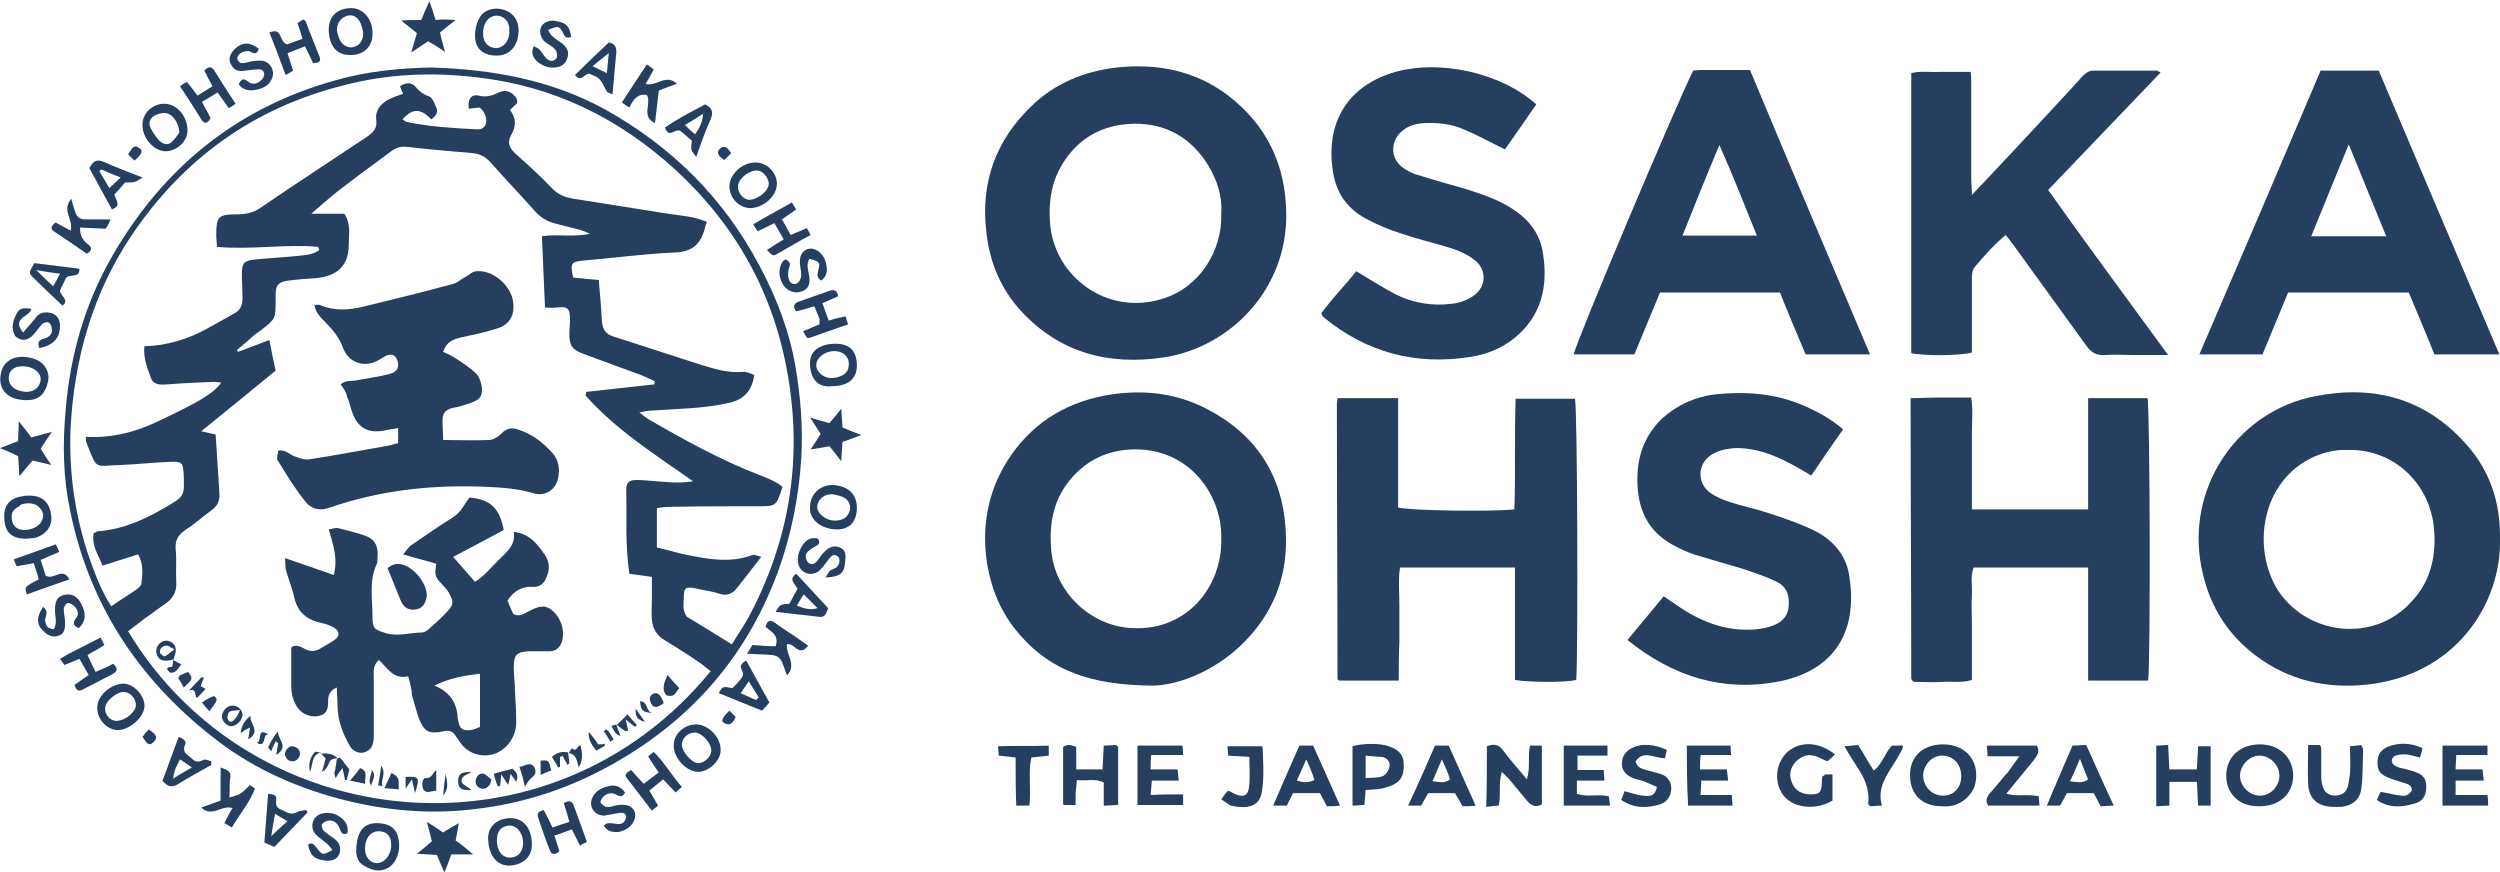 <?xml version="1.0" encoding="utf-8"?>
<!-- Generator: Adobe Illustrator 24.1.2, SVG Export Plug-In . SVG Version: 6.00 Build 0)  -->
<svg version="1.1" id="Layer_1" xmlns="http://www.w3.org/2000/svg" xmlns:xlink="http://www.w3.org/1999/xlink" x="0px" y="0px"
	 viewBox="0 0 400 139.6" style="enable-background:new 0 0 400 139.6;" xml:space="preserve">
<style type="text/css">
	.st0{fill:#263F61;}
</style>
<g>
	<g>
		<path class="st0" d="M69,10.8c9.9,0.3,19.2,2,27.8,6.7c10.6,5.9,18.9,14.1,24.6,24.8c2.8,5.2,4.9,10.6,5.9,16.5
			c0.8,4.8,1.2,9.6,0.9,14.6c-0.4,6.2-1.6,12.2-3.7,18c-5.4,14.7-15.3,25.3-29.2,32.3c-6,3-12.3,4.9-18.9,5.7
			c-7.6,1-15.1,0.3-22.5-1.7c-7.3-2-14-5.1-19.9-9.8C22,108.5,14.2,96.5,11.2,81.6c-1.1-5.2-1.2-10.6-0.7-15.9
			c0.7-8.8,3.1-17.2,7.5-24.8c8.1-14,19.8-23.6,35.5-28C58.6,11.4,63.9,10.9,69,10.8z M93.7,63.3c0-0.2,0.1-0.4,0.1-0.6
			c3.6-0.4,7.3-0.8,10.9-1.2c0-0.2,0-0.3,0.1-0.5c-0.9-0.4-1.9-0.9-2.8-1.2c-2.9-1.1-5.8-2.1-8.7-3.2c-1.8-0.7-2.2-1.3-2.2-3.2
			c0-0.8,0.1-1.5,0.1-2.3c0-1.8-0.4-2.1-2.1-1.9c-0.6,0.1-1.2,0-1.9,0c-0.2-3.9-0.3-7.6-0.5-11.4c2.6-0.4,5,0.2,7.7-0.4
			c-0.9-0.4-1.4-0.6-1.9-0.7c-1.2-0.3-2.3-0.6-3.5-0.9c-1.4-0.3-2.5-1-3.4-2c-2.3-2.6-4.8-5.2-7.1-7.8c-0.8-0.9-1.7-1.4-2.9-1.5
			c-3.5-0.3-7-0.6-10.5-1c-1-0.1-1.7,0.1-2.5,0.7c-2.8,2.1-5.6,4.1-8.3,6.2c-1.4,1.1-2.8,2.3-4.5,3.8c2.2,0,3.8,0,5.3,0
			c1.1,1.7,0.7,3.4,0.7,5c0,3.6-2.2,5-5.2,5.3c-1.5,0.1-3,0.2-4.5,0.4c-1.5,0.2-2,0.7-2,2.2c0,0.3,0,0.6,0,0.9c0,3,0,3-2.3,4.8
			c-0.4,0.3-0.7,0.5-1.1,0.8c-0.9,0.8-1.8,1.6-2.8,2.4c0.1,0.1,0.1,0.2,0.2,0.3c1.6-0.6,3.2-1.2,5-1.9c0.3,1.6,0.6,3.1,1,4.9
			c-3.9,3.2-7.7,6.3-11.9,9.7c1,0.2,1.6,0.4,2.3,0.5c0.2,3.2,0.4,6.2,0.6,9.3c0.1,1.1-0.2,2.1-1.2,2.8c-1.4,1-2.7,2.2-4.1,3.1
			c-1.2,0.8-1.8,1.6-1.7,3.1c0.2,1.8,0,3.6,0.1,5.4c0.1,1.4-0.5,2.5-1.6,3.3c-1.2,0.8-2.3,1.7-3.5,2.5c-0.9,0.7-1.8,1.4-2.6,2
			c19.8,32.9,67.5,37.8,93.2,6.4c-0.5-0.4-1-0.8-1.5-1.2c-1.9-1.3-3.9-2.6-5.9-3.8c-1.3-0.8-1.9-1.9-2-3.3c-0.1-1,0-2,0-2.9
			c0-1.3,0-2.5,0-3.9c-1.3-0.2-2.4-0.3-3.6-0.5c-0.7-4.6-0.4-9.1-0.5-13.5c0-1.1,0.5-1.5,1.6-1.5c1,0,2.1,0.1,3.1,0.2
			c1.8,0.1,3.7,0.4,6,0C104.6,72.6,98.5,68.7,93.7,63.3z M34.7,39.5c0-0.8-0.1-1.3-0.1-1.9c0-2.9,0.3-3.3,3.2-3.3
			c1.4,0,2.6-0.2,3.8-1c5.7-3.9,11.4-7.6,17.1-11.4c1-0.7,1.7-1.4,1.5-2.7C60,17.6,60.9,16.7,62,16c0.8-0.4,1.6-0.7,2.5-1
			c-0.2-0.4-0.3-0.7-0.5-1.2c1-0.7,1.9-0.6,2.5,0.1c0.6,0.7,1.2,1.2,2.1,1.5c0.6,0.2,0.9,1.1,1.2,1.8c0.4,0.8-0.1,1.4-0.8,1.9
			c-1.7-1.8-3-1.8-4.6,0c0.2,0.1,0.4,0.3,0.6,0.4c3.8,0.8,7.6,1,11.4,1.2c0.8,0,1.3-0.4,1.4-1.2c0.1-0.8-0.5-2-1.1-2.3
			c-0.6,0.1-1.1,0.1-1.7,0.2c-0.2-1.5,0.4-2.4,1.6-2.1c1.2,0.3,2.2,0,3.2-0.5c1-0.5,1.9-0.2,2.6,0.6c0.4,0.5,0.6,1.1-0.1,1.5
			c-0.2,0.2-0.4,0.4-0.7,0.7c1,1.3,1,2.6,0.2,4c-0.7,1.2-0.3,2.1,0.7,3c2,1.8,4,3.6,5.9,5.6c1,1,2.1,1.4,3.4,1.6
			c5,0.8,10.1,1.6,15.1,2.4c2,0.3,4.1,0.4,6.2,1.3c-0.2,0.5-0.3,0.9-0.4,1.3c-0.7,2.4-2.1,3.5-4.7,3.6c-4.9,0.2-9.9,0.9-14.8,1.3
			c-1.8,0.2-2,0.4-1.5,2.7c0.6,0.1,1.3,0.1,1.9,0.2c0.7,0.1,1.4,0.1,2.2,0.2c0.2,2.3,0.4,4.4,0.5,6.5c0.1,1.4,0.6,2.2,2,2.6
			c4.8,1.5,9.5,3.1,14.3,4.6c2,0.6,4,1.2,6.2,1c0.6-0.1,1.3,0.3,1.9,0.5c-0.4,2.4-1.5,3.8-3.8,4.4c-4.2,1-8.5,1-12.8,1.3
			c-0.5,0-0.9,0.1-1.8,0.3c0.7,0.5,1.1,0.9,1.5,1.1c5.7,3.3,11.5,6.5,17.7,8.9c1.3,0.5,2.6,1,3.7,1.9c-1,3.1-1,3.1-3.9,3.1
			c-4.7,0-9.5,0-14.2,0.1c-0.7,0-1.4,0.1-2,0.2c0,2.3,0,4.3,0,6.3c1.8,0.4,3.3,0.9,4.9,1.2c3.5,0.7,6.9,1.3,10.4,0
			c0.3-0.1,0.7,0.1,1.4,0.3c-1.4,1.8-2.6,3.4-3.9,5c-0.7,0.9-1.6,1.3-2.8,0.9c-1.1-0.4-2.3-0.5-3.5-0.8c-2-0.4-2.2-0.3-2.2,1.7
			c0,0.5-0.1,1.1,0,1.6c0.1,0.5,0.3,1.1,0.7,1.3c2.3,1.4,4.6,2.8,7,4.3c0.9-1.5,1.8-2.8,2.6-4.2c6.5-12.1,8.7-25,6.4-38.6
			c-2.2-13.2-8.3-24.2-18.1-33.2c-9-8.2-19.4-13.3-31.5-14.7c-7.3-0.9-14.6-0.6-21.7,1.3c-14.2,3.6-25.3,11.6-33.5,23.6
			c-6.4,9.4-9.4,19.9-10,31.1c-0.3,6.8,0.6,13.5,2.7,20c1,2.9,2,5.8,3.8,8.6c1.4-1,2.8-1.8,4.2-2.8c0.2-0.2,0.5-0.4,0.6-0.7
			c0.2-1.6,0.4-3.2-0.5-4.8c-1.9,0.6-3.8,1.2-5.7,1.8c-0.7-1.8-1.8-3.3-1.4-5.2c0.3-0.1,0.5-0.3,0.7-0.3c4-0.3,7.5-1.9,10.9-3.9
			c2.9-1.7,2.9-1.7,2.8-5.1c-0.1-2-0.3-2.2-2.3-2.1c-2.6,0.1-5.2,0.4-7.9,0.5c-4.1,0.1-3.6,1-5.4-3.7c-0.1-0.2,0-0.4-0.1-0.8
			c4.1,0.2,7.9-0.7,11.6-2.5c6.8-3.2,8.9-4.5,10.1-6.2c-0.4,0-0.8-0.1-1.2-0.1c-2.5,0.1-5,0.2-7.4,0.4c-1,0.1-2.2,0.1-2.6-0.9
			c-0.6-1.6-1.3-3.3-1.1-5.2c3.6-0.1,6.9-1.1,10-2.8c1.4-0.8,2.9-1.6,4.3-2.4c1-0.5,1.4-1.3,1.4-2.4c0-1.3-0.1-2.6-0.1-3.8
			c0-2,0.3-2.3,2.3-2.5c2-0.2,4-0.3,6.1-0.5c1.4-0.2,2.8-0.1,4-1c-0.1-0.2-0.2-0.5-0.2-0.5C45.8,39,40.4,40,34.7,39.5z"/>
		<g>
			<g>
				<path class="st0" d="M205.8,34.1c0.2,12.1-8.9,21.5-19.7,23.1c-8.8,1.3-16.6-0.8-22.7-7.4c-3.3-3.6-5.1-7.9-5.6-12.8
					c-0.9-7.8,1.5-14.5,7.2-20c3.8-3.7,8.5-5.6,13.7-6.2c6.4-0.7,12.5,0.5,17.7,4.4C202.7,20,205.7,26.4,205.8,34.1z M195.4,34.2
					c0.2-2.7-0.6-5.2-2-7.6c-2.7-4.5-6.8-6.9-12-6.8c-5.3,0.1-9.5,2.6-12,7.5c-1.3,2.6-1.6,5.4-1.4,8.3c0.6,8.7,9.2,15,18,12.2
					C192,46,195.6,40,195.4,34.2z"/>
			</g>
		</g>
		<g>
			<g>
				<path class="st0" d="M400,86.3c0.2,9.9-6.6,21.1-20.2,23.1c-6.3,0.9-12.5-0.1-17.9-3.8c-5.7-3.9-8.9-9.3-9.9-16.2
					c-1.7-12.3,6.5-23.7,18.4-26c9.5-1.9,17.8,0.4,24.3,7.8C398.5,75.5,400.1,80.6,400,86.3z M375.7,72c-1.8-0.1-3.7,0.3-5.5,1.1
					c-8.4,3.8-10,14.6-5.7,21.4c4.7,7.1,15.3,8.5,21.4,1.7c2.8-3,3.8-6.7,3.6-10.8C389.2,77.6,383.1,71.8,375.7,72z"/>
			</g>
		</g>
		<g>
			<g>
				<path class="st0" d="M184.3,109.7c-10-0.1-16.2-2.5-21.1-8.1c-3.1-3.5-4.8-7.7-5.4-12.4c-0.7-6,0.6-11.5,4-16.4
					c3.9-5.6,9.4-8.7,16.1-9.7c5.5-0.8,10.7-0.1,15.5,2.5c7.6,4,11.8,10.5,12.3,19.1c0.5,7.3-1.9,13.5-7.1,18.5
					C193.9,107.7,188.1,109.7,184.3,109.7z M195.4,86.4c0.3-7.3-5.5-15.5-15.5-14.4c-3.3,0.4-6,1.8-8.2,4.2
					c-3.1,3.4-3.9,7.4-3.5,11.9c0.6,6.7,6.4,12.2,13.1,12.4C190,100.9,195.5,93.8,195.4,86.4z"/>
			</g>
		</g>
		<g>
			<path class="st0" d="M223.8,108.9c-3.3,0-6.4,0-9.5,0c0,0-0.1-0.1-0.2-0.1c0-0.1-0.1-0.1-0.1-0.2c0-14.7-0.1-29.3-0.1-44
				c0-0.3,0.1-0.6,0.1-0.9c3.2,0,6.3,0,9.7,0c0,5.9,0,11.7,0,17.5c1.7,0.5,14.9,0.7,18.6,0.3c0.2-5.8,0-11.7,0.2-17.7
				c3.3,0,6.4,0,9.5,0c0.4,1.7,0.5,40.8,0.2,45c-1.7,0.4-7.3,0.4-9.8,0c0-5.9,0-11.9,0-18c-6.2,0-12.2,0-18.4,0c-0.3,2-0.1,4-0.1,6
				c0,2,0,3.9,0,5.9C223.8,104.7,223.8,106.7,223.8,108.9z"/>
		</g>
		<g>
			<path class="st0" d="M334.1,81.5c0-6,0-11.8,0-17.8c3.3,0,6.4,0,9.5,0c0.4,1.6,0.5,42.3,0.1,45.2c-3.1,0-6.2,0-9.6,0
				c0-3.1,0-6.1,0-9c0-3,0-6,0-9.1c-6.2,0-12.2,0-18.3,0c-0.6,1.4-0.2,2.9-0.3,4.4c-0.1,1.5,0,3,0,4.5c0,1.5,0,3,0,4.5
				c0,1.5,0,3,0,4.6c-1.6,0.5-3.2,0.2-4.7,0.3c-1.6,0.1-3.1,0-4.6,0c-0.2-0.2-0.3-0.3-0.3-0.3c0-0.1-0.1-0.1-0.1-0.2
				c0-14.3-0.1-28.6-0.1-42.9c0-0.6,0-1.2,0-2c1.7,0,3.2-0.1,4.8-0.1c1.6,0,3.1,0,4.9,0c0.3,2,0.1,4,0.1,5.9c0,2,0,4.1,0,6.1
				c0,1.9,0,3.9,0,5.9C321.8,81.5,327.8,81.5,334.1,81.5z"/>
		</g>
		<g>
			<path class="st0" d="M346.9,56.8c-2.2,0-3.9,0-5.6,0c-1.5,0-3-0.1-4.5,0c-1.4,0.1-2.2-0.4-3-1.5c-3.8-5.3-7.7-10.6-11.5-15.9
				c-0.4-0.5-0.8-1.1-1.4-1.8c-1.9,1.6-3.5,3.4-5,5.2c-0.4,0.5-0.4,1.4-0.4,2.1c0,3.1,0,6.2,0,9.3c0,0.7,0,1.5,0,2.2
				c-1.7,0.5-7.5,0.6-9.7,0.1c0-14.9,0-29.7,0-44.8c1.5-0.4,3.1-0.1,4.6-0.2c1.6,0,3.1,0,4.9,0c0.1,0.7,0.1,1.4,0.1,2
				c0,5,0,10.1,0,15.1c0,0.7,0.1,1.4,0.1,2.6c2.4-2.5,4.4-4.7,6.5-6.9c3.7-4,7.5-8,11.2-12.1c0.5-0.5,1-0.9,1.7-0.9
				c3.4,0,6.8,0,10.2,0c0.1,0,0.2,0.1,0.6,0.3c-6,6.3-12,12.5-18,18.8C334.1,39.4,340.4,47.9,346.9,56.8z"/>
		</g>
		<g>
			<g>
				<path class="st0" d="M371.3,11.3c3.1,0,6.1,0,9.3,0c6.4,15.1,12.8,30.2,19.3,45.4c-3.5,0-6.9,0-10.4,0c-1.3-3.3-2.7-6.5-4.1-9.9
					c-6.4,0-12.8,0-19.3,0c-1.4,3.3-2.7,6.6-4.1,9.9c-3.3,0-6.5,0-10.1,0C358.5,41.4,364.9,26.4,371.3,11.3z M369.8,37.8
					c4.1,0,7.9,0,12,0c-2-4.9-3.9-9.5-6-14.7C373.7,28.2,371.8,32.9,369.8,37.8z"/>
			</g>
		</g>
		<g>
			<g>
				<path class="st0" d="M299.2,56.7c-3.6,0-6.9,0-10.3,0c-1.4-3.3-2.8-6.6-4.1-9.9c-6.5,0-12.8,0-19.2,0c-1.4,3.3-2.7,6.6-4.1,9.9
					c-3.3,0-6.5,0-9.7,0c0.3-1.9,16.2-39.5,19.1-45.4c0.3,0,0.7-0.1,1-0.1c2.6,0,5.3,0,8.1,0C286.3,26.3,292.7,41.4,299.2,56.7z
					 M281.1,37.7c-2-4.9-3.8-9.6-6-14.5c-2.1,5-4,9.7-5.9,14.5C273.2,37.7,277,37.7,281.1,37.7z"/>
			</g>
		</g>
		<g>
			<path class="st0" d="M245.8,16.7c-1.7,2.5-3.4,4.9-5,7.2c-2.3-1.1-4.4-2.3-6.6-3.2c-2-0.9-4.2-1.1-6.4-1
				c-1.3,0.1-2.5,0.4-3.5,1.3c-1.8,1.5-1.9,4.2,0,5.7c0.8,0.6,1.7,1.1,2.6,1.3c2.5,0.8,5,1.5,7.5,2.2c2.8,0.9,5.6,1.8,8,3.5
				c2.5,1.7,4.1,4,4.5,7c0.8,5.2-0.3,9.9-4.6,13.4c-2,1.6-4.4,2.6-7,3c-8.8,1.4-16.7-0.7-23.6-6.4c-0.1-0.1-0.2-0.3-0.3-0.6
				c0.9-1.1,1.8-2.3,2.8-3.4c1-1.1,2-2.3,2.8-3.3c2.2,1.3,4.2,2.6,6.3,3.7c2.8,1.4,5.9,1.9,9,1.5c1.2-0.1,2.5-0.6,3.5-1.3
				c2.1-1.5,2.1-4.3,0-5.8c-1.2-0.9-2.6-1.5-4-1.9c-2.6-0.8-5.2-1.4-7.8-2.3c-1.9-0.6-3.8-1.4-5.6-2.4c-3.1-1.7-4.8-4.4-5.2-8
				c-0.3-2.1-0.2-4.2,0.3-6.2c1.3-4.7,4.6-7.5,9.1-9C230.2,9.3,240.3,11.7,245.8,16.7z"/>
		</g>
		<g>
			<path class="st0" d="M294.9,68.7c-1.8,2.5-3.4,4.9-5.1,7.4c-1.1-0.7-2.2-1.3-3.3-1.9c-2.8-1.5-5.8-2.6-9-2.5
				c-1.1,0.1-2.3,0.3-3.2,0.8c-2.7,1.3-3,4.7-0.6,6.4c0.9,0.6,2,1.1,3,1.4c2.1,0.7,4.2,1.1,6.3,1.8c2.4,0.8,4.8,1.6,7.1,2.7
				c2.9,1.4,5.1,3.7,5.7,6.9c1.5,8.3-1.4,15.3-11,17.3c-9,1.8-17.1-0.7-24.4-6.6c1.9-2.3,3.8-4.6,5.8-7c0.7,0.5,1.3,0.9,1.9,1.3
				c3.8,2.7,8,4.4,12.8,4c1-0.1,2.1-0.3,3-0.7c1.4-0.6,2.3-1.6,2.3-3.3c0.1-1.7-0.5-3-2.1-3.7c-1.7-0.8-3.5-1.4-5.3-2
				c-2.6-0.8-5.2-1.5-7.8-2.3c-1.2-0.4-2.4-1-3.5-1.6c-3.7-2.1-5.3-5.3-5.5-9.5c-0.2-4.1,0.9-7.7,3.9-10.6c2.4-2.2,5.3-3.5,8.5-3.9
				c4.8-0.5,9.6-0.2,14.2,1.8C290.9,65.9,292.9,67,294.9,68.7z"/>
		</g>
		<g>
			<path class="st0" d="M237.9,119.4c1.3-0.5,2-0.2,2.7,0.8c1.1,1.5,2.4,2.9,3.7,4.5c0.6-1.9,0.1-3.6,0.5-5.4c0.6,0,1.2,0,1.9,0
				c0,3.2,0,6.2,0,9.4c-0.9,0.5-1.6,0.3-2.3-0.5c-1-1.2-2-2.4-3-3.6c-0.3-0.3-0.6-0.6-1.1-1.1c-0.6,1.9-0.1,3.6-0.5,5.4
				c-0.6,0-1.1,0.1-2,0.2C237.9,125.8,237.9,122.7,237.9,119.4z"/>
		</g>
		<g>
			<path class="st0" d="M172.2,119.5c0,1.2,0,2.3,0,3.6c1.4,0,2.7,0,4.2,0c0.1-1.3,0.1-2.5,0.2-3.8c0.7,0,1.4-0.1,2-0.1
				c0.2,0.2,0.3,0.3,0.3,0.4c0,3,0,6,0,9.2c-0.7,0-1.4,0.1-2.3,0.1c0-1.3,0-2.5,0-3.7c-1.4-0.7-2.8-0.2-4.3-0.4
				c-0.1,0.8-0.1,1.4-0.2,2.1c0,0.6,0,1.2,0,1.9c-0.7,0-1.3,0-1.8,0c-0.1,0-0.2-0.1-0.2-0.1c0-3.1,0-6.1,0-9.2
				C170.8,119,171.4,119.2,172.2,119.5z"/>
		</g>
		<g>
			<g>
				<path class="st0" d="M361.3,129c-3.1,0-5.2-2.1-5.1-5.1c0.1-2.9,2.3-4.8,5.4-4.8c3.1,0,5.3,2.1,5.3,5
					C366.9,127.1,364.6,129.1,361.3,129z M361.6,127.3c1.7,0,3.1-1.5,3.1-3.2c0-1.7-1.5-3.2-3.2-3.2c-1.6,0-3.1,1.6-3.1,3.2
					C358.4,125.8,359.9,127.3,361.6,127.3z"/>
			</g>
		</g>
		<g>
			<g>
				<path class="st0" d="M310.7,129c-3.2,0-5.1-1.9-5.1-5c0-3,2.1-4.9,5.3-4.9c3.8,0,6,2.9,5.1,6.5
					C315.5,127.3,313.5,129.3,310.7,129z M310.7,127.3c1.8,0.1,3.1-1.2,3.1-3.1c0-1.9-1.2-3.2-2.9-3.3c-1.7-0.1-3.1,1.4-3.2,3.1
					C307.7,125.8,309,127.2,310.7,127.3z"/>
			</g>
		</g>
		<g>
			<path class="st0" d="M346.9,119.2c0.1,1.4,0.1,2.6,0.2,3.9c1.5,0,2.9,0,4.4,0c0.1-1.3,0.1-2.4,0.2-3.7c0.7,0,1.3,0,2,0
				c0,3.2,0,6.3,0,9.5c-0.7,0-1.2,0-2,0c-0.1-1.2-0.1-2.5-0.2-3.8c-1.5,0-2.9,0-4.4,0c0,1.2,0,2.4,0,3.8c-0.8,0-1.4,0.1-2.1,0.1
				c0-3.3,0-6.4,0-9.7C345.6,119.3,346.1,119.2,346.9,119.2z"/>
		</g>
		<g>
			<path class="st0" d="M189.3,127.1c0,0.8,0,1.2,0,1.7c-2.4,0-4.8,0-7.3,0c0-3.1,0-6.3,0-9.5c2.3,0,4.7,0,7.2,0
				c0,0.4,0.1,0.8,0.1,1.5c-1.7,0-3.3,0-5.1,0c-0.1,0.8-0.1,1.5-0.1,2.3c1.5,0,2.8,0,4.3,0c0.1,0.6,0.1,1.1,0.2,1.8
				c-1.5,0-2.8,0-4.3,0c-0.1,0.8-0.1,1.4-0.2,2.3C185.8,127.1,187.4,127.1,189.3,127.1z"/>
		</g>
		<g>
			<path class="st0" d="M392.9,124.9c0,0.9,0,1.5,0,2.3c1.7,0,3.3,0,5.1,0c0.1,0.7,0.1,1.1,0.1,1.7c-2.5,0-4.9,0-7.3,0
				c0-3.2,0-6.3,0-9.6c2.4,0,4.8,0,7.2,0c0,0.5,0,0.9,0,1.5c-1.6,0-3.2,0-5,0c0,0.8-0.1,1.4-0.1,2.3c1.5,0,2.8,0,4.3,0
				c0.1,0.7,0.1,1.1,0.2,1.8C395.8,124.9,394.4,124.9,392.9,124.9z"/>
		</g>
		<g>
			<g>
				<path class="st0" d="M218.5,126.4c-0.1,0.9-0.1,1.6-0.2,2.4c-0.6,0-1.2,0.1-1.9,0.1c0-3.2,0-6.3,0-9.5c1.6-0.5,4.5-0.5,5.8,0
					c1.8,0.6,2.5,1.6,2.4,3.3c0,1.7-0.8,2.7-2.6,3.2C221,126.3,219.9,126.3,218.5,126.4z M218.5,120.9c0,1.4,0,2.4,0,3.6
					c1-0.1,1.9,0,2.7-0.3c0.5-0.2,1-0.9,1.1-1.5c0.2-0.8-0.4-1.5-1.2-1.6C220.4,121.1,219.6,121,218.5,120.9z"/>
			</g>
		</g>
		<g>
			<path class="st0" d="M252.3,124.9c0,0.9,0,1.5,0,2.1c1.6,0.6,3.3,0,5.1,0.4c0.1,0.4,0.1,0.9,0.2,1.5c-2.5,0-4.9,0-7.4,0
				c0-3.2,0-6.3,0-9.6c2.3,0,4.6,0,7,0c0,0.5,0,0.9,0,1.6c-1.6,0-3.1,0-4.8,0c0,0.9,0,1.5,0,2.3c1.4,0,2.7,0,4.2,0
				c0,0.6,0.1,1.1,0.1,1.7C255.2,124.9,253.8,124.9,252.3,124.9z"/>
		</g>
		<g>
			<path class="st0" d="M269.9,119.3c2.4,0,4.6,0,7,0c0,0.4,0,0.9,0.1,1.5c-1.6,0-3.1,0-4.9,0c-0.1,0.9-0.1,1.5-0.1,2.3
				c1.5,0,2.8,0,4.3,0c0.1,0.7,0.1,1.1,0.2,1.8c-1.5,0-2.8,0-4.3,0c0,0.8-0.1,1.4-0.1,2.3c1.7,0,3.3,0,5,0c0,0.7,0.1,1.1,0.1,1.7
				c-2.5,0-4.7,0-7.1,0C269.9,125.7,269.9,122.6,269.9,119.3z"/>
		</g>
		<g>
			<path class="st0" d="M369.3,119.2c0.8,0,1.3,0,1.9,0c0.1,0.2,0.2,0.4,0.2,0.6c0,1.4,0,2.7,0,4.1c0,0.6,0,1.2,0.2,1.8
				c0.3,1.1,0.9,1.5,1.9,1.6c1,0,1.8-0.4,2.1-1.3c0.2-0.7,0.3-1.5,0.4-2.2c0.1-1.4,0-2.8,0-4.4c0.7-0.1,1.3-0.1,1.8-0.2
				c0.1,0.3,0.3,0.5,0.3,0.7c-0.1,2.1,0,4.2-0.3,6.3c-0.2,1.8-1.5,2.7-3.2,2.9c-0.4,0-0.9,0-1.4,0c-2.4-0.1-3.8-1.3-3.9-3.7
				C369.2,123.3,369.3,121.4,369.3,119.2z"/>
		</g>
		<g>
			<g>
				<path class="st0" d="M229.6,119.3c0.8,0,1.4,0,2.2,0c1.4,3.1,2.8,6.3,4.3,9.6c-0.8,0.1-1.4,0.1-2.1,0.1
					c-0.4-0.7-0.7-1.3-1.2-2.1c-1.3,0-2.7,0-4.3,0c-0.3,0.6-0.7,1.2-1.1,2c-0.6,0-1.3,0-2.1,0C226.8,125.7,228.2,122.5,229.6,119.3z
					 M230.7,121.5c-0.6,1.4-1,2.3-1.5,3.5c1.1,0.1,1.9,0.4,2.8-0.3C231.7,123.7,231.3,122.8,230.7,121.5z"/>
			</g>
		</g>
		<g>
			<g>
				<path class="st0" d="M207.9,119.3c0.8,0,1.4,0,2.2,0c1.4,3.1,2.8,6.2,4.3,9.6c-0.8,0.1-1.5,0.1-2.1,0.1
					c-0.4-0.7-0.7-1.4-1.1-2.1c-1.4,0-2.8,0-4.3,0c-0.3,0.6-0.7,1.3-1,2c-0.6,0-1.3,0-2.2,0C205.1,125.6,206.5,122.5,207.9,119.3z
					 M209,121.5c-0.6,1.3-1,2.3-1.5,3.4c1,0.3,1.8,0.4,2.8-0.1C210,123.8,209.6,122.8,209,121.5z"/>
			</g>
		</g>
		<g>
			<g>
				<path class="st0" d="M331.6,119.3c0.7,0,1.3-0.1,2.2-0.1c1.4,3.1,2.8,6.3,4.4,9.7c-0.8,0-1.5,0.1-2.1,0.1
					c-0.4-0.7-0.7-1.4-1.1-2.1c-1.4,0-2.8,0-4.3,0c-0.3,0.6-0.7,1.3-1.1,2c-0.6,0-1.3,0-2.1,0C328.8,125.7,330.2,122.6,331.6,119.3z
					 M331.2,125c1.1,0.1,2,0.4,2.9-0.3c-0.4-1-0.8-1.9-1.3-3.3C332.2,122.8,331.8,123.8,331.2,125z"/>
			</g>
		</g>
		<g>
			<path class="st0" d="M323.1,121c-2,0-3.5,0-5.1,0c0-0.7-0.1-1.1-0.1-1.7c2.8,0,5.4,0,8,0c0.5,0.9,0.1,1.5-0.4,2.2
				c-1.5,1.8-2.9,3.6-4.5,5.5c1.8,0.5,3.4,0,5.2,0.4c0,0.4,0.1,0.9,0.1,1.5c-2.8,0-5.5,0-8.2,0c-0.5-0.8-0.2-1.4,0.3-2
				c1-1.1,1.9-2.3,2.9-3.4C321.8,122.8,322.3,122.1,323.1,121z"/>
		</g>
		<g>
			<path class="st0" d="M293.2,128.1c-3.1,1.8-6.8,1-8.1-1.2c-1.3-2.1-0.9-4.9,0.9-6.6c2.1-1.8,5.1-1.6,7.6,0.4
				c-0.4,0.4-0.7,0.7-1.2,1.1c-0.6-0.2-1.1-0.5-1.6-0.7c-1.4-0.6-2.5-0.2-3.5,0.8c-0.9,1-1.1,2.1-0.6,3.3c0.5,1.3,1.6,1.9,3,1.9
				c1.4,0,1.7-0.3,1.8-1.7c0-0.4,0-0.9,0.1-1.2c0.3-0.1,0.4-0.3,0.5-0.3c0.3,0,0.6,0,1.1,0C293.2,125.5,293.2,126.8,293.2,128.1z"/>
		</g>
		<g>
			<path class="st0" d="M380.3,128c0.2-0.5,0.4-0.9,0.6-1.3c1.2,0.2,2.3,0.5,3.3,0.6c0.4,0.1,0.8,0,1.1-0.2c0.3-0.2,0.6-0.5,0.6-0.8
				c0-0.3-0.3-0.7-0.6-0.8c-1-0.4-2-0.6-3-1c-1.5-0.6-1.9-1.2-1.9-2.5c0-1.2,0.5-2,1.6-2.5c1.8-0.7,3.6-0.7,5.6,0.2
				c-0.1,0.5-0.2,0.9-0.4,1.5c-0.8-0.2-1.5-0.4-2.2-0.5c-0.6,0-1.2,0-1.7,0.2c-0.8,0.3-0.8,1.2-0.1,1.6c0.4,0.3,1,0.4,1.5,0.5
				c0.6,0.2,1.2,0.3,1.7,0.5c1.4,0.5,1.8,1.1,1.8,2.5c0,1.3-0.6,2.3-2,2.6C384.2,129.2,382.2,129.3,380.3,128z"/>
		</g>
		<g>
			<path class="st0" d="M259.4,128c0.2-0.5,0.4-1,0.5-1.4c1,0.2,1.9,0.6,2.9,0.7c0.9,0.1,2,0.3,2.3-1.4c-0.7-0.3-1.4-0.6-2.1-0.9
				c-0.6-0.2-1.2-0.3-1.7-0.5c-1-0.4-1.8-1.1-1.8-2.3c0-1.3,0.7-2.1,1.8-2.6c1.4-0.7,3.6-0.5,5.4,0.4c-0.1,0.4-0.2,0.8-0.3,1.3
				c-1.6,0.1-3.4-1.4-4.7,0.5c0.2,1,1,1.2,1.7,1.4c0.7,0.2,1.5,0.4,2.2,0.6c1.1,0.3,1.8,1.2,1.8,2.3c0,1.2-0.6,2.2-1.8,2.6
				C263.5,129.3,261.5,129.4,259.4,128z"/>
		</g>
		<g>
			<path class="st0" d="M302.7,119.3c0.6,0,1.2,0,1.8,0c-0.1,0.3-0.1,0.5-0.2,0.7c-0.4,0.7-0.7,1.3-1.1,1.9c-1.3,2.1-2.9,4.1-2.1,7
				c-0.8,0-1.4,0.1-1.9,0.1c-0.1-0.2-0.3-0.3-0.3-0.4c0.3-2.3-0.6-4.2-1.9-6.1c-0.6-0.9-1.2-1.9-1.9-3.1c0.9-0.1,1.5-0.1,2.2-0.2
				c0.9,1.4,1.6,2.7,2.5,4.1C301.2,122.2,301.5,120.6,302.7,119.3z"/>
		</g>
		<g>
			<path class="st0" d="M195.4,127.9c0.4-0.6,0.7-1,1.1-1.4c0.3,0.1,0.5,0.2,0.6,0.3c1.9,1,2.7,0.6,2.8-1.4c0.1-1.4,0-2.8,0-4.3
				c-1.3-0.1-2.3-0.1-3.4-0.2c0-0.5-0.1-0.9-0.1-1.5c1.8,0,3.6,0,5.6,0c0.1,2.4,0.3,4.9-0.1,7.3c-0.4,2.6-2.7,2.7-5,2.2
				C196.5,128.7,196.1,128.3,195.4,127.9z"/>
		</g>
		<g>
			<path class="st0" d="M162.5,121.2c-1-0.1-1.8-0.2-2.7-0.3c0-0.4-0.1-0.9-0.1-1.5c2.7-0.1,5.4,0,8.1-0.1c0,0.6,0,1.1,0,1.6
				c-0.9,0.1-1.8,0.2-2.8,0.3c-0.5,2.5,0,5.1-0.3,7.7c-0.6,0-1.2,0-2.1,0C162.5,126.3,162.5,123.7,162.5,121.2z"/>
		</g>
		<path class="st0" d="M75.7,136.7c-1.5,0-2.5,0-3.5,0c-0.3,0.9-0.6,1.7-1.1,2.9c-0.5-1.1-0.8-1.9-1.2-2.8c-1-0.1-2-0.1-3.2-0.2
			c0.9-0.7,1.6-1.3,2.4-2c-0.2-0.9-0.5-1.9-0.8-3.1c1,0.6,1.7,1.1,2.6,1.7c0.7-0.5,1.5-0.9,2.5-1.5c-0.2,1.1-0.3,1.9-0.5,2.8
			C73.7,135,74.5,135.7,75.7,136.7z"/>
		<path class="st0" d="M85.1,135.1c0,2.1-1.5,3.3-3.6,3.4c-2.3,0-3.3-2-3.4-4.2c-0.1-2.1,1.5-3.4,3.6-3.4
			C83.8,130.9,85.1,132.6,85.1,135.1z M79.5,134.4c0,1.8,0.9,2.9,2.2,2.8c1.2,0,2-1,2-2.3c0-1.6-1-2.9-2.3-2.8
			C80.2,132.2,79.5,133,79.5,134.4z"/>
		<path class="st0" d="M8.3,69.1c-0.7,1-1.2,1.8-1.8,2.7c0.5,0.8,1,1.6,1.7,2.6c-1.1-0.3-2-0.5-3-0.7c-0.6,0.7-1.3,1.5-2.1,2.5
			c-0.1-1.2-0.1-2.2-0.2-3.2C2,72.5,1.2,72.2,0,71.7c1.1-0.4,2-0.8,2.9-1.1c0-1,0.1-2,0.1-3.2c0.7,0.9,1.4,1.7,2,2.6
			C6.1,69.7,7.1,69.4,8.3,69.1z"/>
		<path class="st0" d="M52.6,4.7c0-2.1,1.4-3.4,3.6-3.4c2,0,3.5,1.9,3.4,4.2c0,2-1.5,3.4-3.7,3.3C53.8,8.8,52.6,7.2,52.6,4.7z
			 M53.9,4.9c0.2,0.8,0.4,2,1.5,2.5c0.7,0.4,1.7,0.1,2.2-0.5c0.8-1,0.5-2.1,0.1-3.2c-0.5-1-1.2-1.4-2.1-1.2
			C54.6,2.8,53.9,3.6,53.9,4.9z"/>
		<path class="st0" d="M72.9,3.2c-0.9,0.7-1.7,1.3-2.5,2c0.2,1,0.5,1.9,0.8,3.1c-1-0.7-1.8-1.2-2.7-1.7c-0.9,0.6-1.7,1.1-2.7,1.8
			c0.3-1.1,0.6-2,0.9-3.1c-0.7-0.6-1.5-1.2-2.5-2c1.2-0.1,2.1-0.1,3.2-0.1c0.4-1,0.8-1.9,1.3-3c0.4,1.1,0.7,2,1,3
			C70.6,3.1,71.6,3.1,72.9,3.2z"/>
		<path class="st0" d="M137.1,81.2c0,2.3-1.2,3.6-3.4,3.5c-2.3-0.1-4.1-1.5-4.1-3.3c-0.1-2.2,1.5-3.8,3.6-3.8
			C135.6,77.7,137.1,79,137.1,81.2z M133.4,79.1c-1.1-0.1-1.9,0.3-2.4,1.1c-0.4,0.8-0.3,1.5,0.3,2.1c0.8,0.8,1.9,1.2,3.1,0.9
			c0.9-0.2,1.4-0.8,1.6-1.7c0.1-0.9-0.3-1.6-1.2-2C134.3,79.3,133.8,79.2,133.4,79.1z"/>
		<path class="st0" d="M107.8,119.2c0-1.8,1.7-3.3,3.6-3.3c1.9,0,4,2.1,3.9,4.2c0,1.6-1.9,3.4-3.6,3.4
			C109.8,123.5,107.7,121.2,107.8,119.2z M111.2,117.2c-1.1,0-2.1,0.9-2.1,1.9c0,1.2,1.6,3,2.6,3c1,0,2.1-1,2.1-2
			C113.8,118.9,112.4,117.3,111.2,117.2z"/>
		<path class="st0" d="M18.6,116.8c-1.8-0.2-3.3-2.1-3-4c0.2-1.8,2.6-3.6,4.4-3.4c1.7,0.2,3.3,2.2,3.1,3.8
			C22.9,115,20.4,117,18.6,116.8z M19.8,110.7c-1,0-2.6,1.2-2.9,2.2c-0.4,1.3,0.8,2.7,2.1,2.4c1-0.2,1.9-0.8,2.5-1.7
			C22.2,112.6,21.3,110.8,19.8,110.7z"/>
		<path class="st0" d="M126.7,32.4c0.3,0.4,0.4,0.7,0.7,1.1c-0.7,0.5-1.4,1-2.3,1.6c0.5,0.8,0.9,1.6,1.4,2.5
			c0.9-0.4,1.7-0.7,2.6-1.1c0.2,0.4,0.4,0.7,0.6,1.1c-1.9,1-3.7,2.1-5.5,3.1c-0.5,0.3-0.6,0.2-1.5-0.7c0.9-0.6,1.7-1.1,2.7-1.7
			c-0.5-0.9-1-1.7-1.5-2.6c-1,0.5-1.8,0.9-2.7,1.3c-0.2-0.3-0.4-0.7-0.7-1.1C122.5,34.7,124.6,33.6,126.7,32.4z"/>
		<path class="st0" d="M120.9,26c1.8,0,3.4,1.6,3.4,3.4c0,1.9-2,3.8-4.2,3.9c-1.8,0-3.3-1.5-3.4-3.4C116.7,27.9,118.7,26,120.9,26z
			 M123,29.4c0-0.9-0.9-2-1.7-2.1c-1.2-0.2-3,1.1-3.2,2.3c-0.2,0.9,0.5,2,1.4,2.3C120.7,32.3,123,30.7,123,29.4z"/>
		<path class="st0" d="M4.2,86.2c-2.3,0-3.4-1-3.5-3.1c-0.2-2.2,0.8-3.4,2.9-3.7c0.4-0.1,0.7-0.1,1.1-0.1c2.1,0,3.3,1.1,3.5,3.3
			c0.2,1.7-1,3.1-2.8,3.5C4.9,86.1,4.4,86.2,4.2,86.2z M3.9,84.8c1.2,0,2.4-0.6,2.8-1.5c0.4-0.8,0.2-1.5-0.4-2.1
			c-0.6-0.7-1.9-0.9-3.1-0.4C3.2,81,3.1,81,3.1,81c-1,0.5-1.4,1.1-1.2,2.1C2,84.2,2.8,84.8,3.9,84.8z"/>
		<path class="st0" d="M129.6,66.8c1.2,0.4,2.1,0.6,3.1,0.9c0.6-0.7,1.2-1.4,1.9-2.3c0.1,1.1,0.1,2,0.2,3c1,0.4,1.9,0.8,3,1.2
			c-1.1,0.4-2,0.8-3,1.1c-0.1,1-0.1,2-0.2,3.1c-0.7-0.9-1.2-1.6-1.9-2.4c-0.9,0.2-1.8,0.3-3,0.5c0.6-0.9,1.1-1.6,1.6-2.5
			C130.8,68.7,130.3,67.8,129.6,66.8z"/>
		<path class="st0" d="M32.7,11.3c0.7-0.8,1.2-0.6,1.6,0c1.1,1.8,2.2,3.5,3.4,5.3c-0.4,0.3-0.7,0.5-1.1,0.7
			c-0.6-0.8-1.1-1.6-1.8-2.5c-0.8,0.5-1.6,1-2.5,1.5c0.5,0.9,1,1.8,1.4,2.6c-0.5,0.9-1,1-1.5,0.2c-1.1-1.8-2.2-3.5-3.4-5.3
			c0.4-0.3,0.7-0.5,1.1-0.7c0.6,0.7,1.1,1.4,1.7,2.2c0.8-0.5,1.6-1,2.4-1.5C33.5,12.9,33.1,12.1,32.7,11.3z"/>
		<path class="st0" d="M26.5,24.2c-1.9,0-3.8-2.2-3.7-4.3c0-1.8,1.6-3.3,3.5-3.3c2,0,3.7,2,3.7,4.3C30,22.6,28.3,24.2,26.5,24.2z
			 M28.7,21.2c-0.1-1.5-1-2.9-2.1-3.1c-0.6-0.1-1.3,0.1-1.9,0.4c-0.7,0.4-1,1.2-0.6,2c0.4,0.7,0.8,1.4,1.4,2c0.6,0.6,1.4,0.8,2,0.2
			C28.1,22.1,28.5,21.5,28.7,21.2z"/>
		<path class="st0" d="M3.7,64c-0.2,0-0.9-0.1-1.5-0.3c-1.8-0.7-2.5-2.2-2-4.2c0.4-1.6,1.8-2.5,3.6-2.4c0.4,0,0.9,0.1,1.3,0.2
			C7,57.8,8,59.3,7.7,61C7.2,63.2,6.1,64.2,3.7,64z M4.2,62.7c1.3,0,2.2-0.8,2.3-1.9c0.1-1.2-1.2-2.2-2.9-2.2
			c-1.4,0-2.2,0.7-2.2,1.9C1.4,61.8,2.5,62.6,4.2,62.7z"/>
		<path class="st0" d="M57,135.9c0.1-2.9,1.2-4.2,3.3-4.2c1.9,0,3.1,0.8,3.4,2.3c0.5,1.9-0.2,4-1.5,4.8c-1.3,0.8-2.6,0.5-3.8-0.2
			C57.3,138.1,56.9,136.9,57,135.9z M62.6,135.2c0-1.4-0.7-2.2-2-2.2c-1.3,0-2.2,1.1-2.2,2.8c0,1.3,0.8,2.3,1.9,2.3
			C61.5,138.1,62.6,136.8,62.6,135.2z"/>
		<path class="st0" d="M133,61.8c-1.8,0.2-3.3-0.8-3.4-3.5c-0.1-2.1,1.5-3.3,4.1-3.3c2.3,0,3.4,1.2,3.4,3.5
			C137.1,60.6,135.7,61.8,133,61.8z M132.9,60.5c1.3,0,2.6-0.6,2.8-1.5c0.2-0.8,0.2-1.6-0.6-2.3c-0.8-0.7-2.3-0.7-3.4,0
			c-0.9,0.6-1.3,1.4-1,2.3C131.1,59.9,131.9,60.4,132.9,60.5z"/>
		<path class="st0" d="M109.1,125.9c-0.3,0.3-0.6,0.5-1,0.9c-0.7-0.7-1.2-1.3-2-2.1c-0.7,0.6-1.4,1.1-2.2,1.8
			c0.5,0.8,0.9,1.6,1.4,2.4c-0.3,0.2-0.6,0.5-1,0.8c-1.4-1.8-2.7-3.5-4-5.2c-0.5-0.6,0-0.9,0.7-1.3c0.6,0.7,1.2,1.4,2,2.2
			c0.8-0.6,1.6-1.2,2.4-1.8c-0.6-0.9-1.2-1.7-1.7-2.6c0.3-0.2,0.5-0.4,0.9-0.7C106.3,122,107.5,124.1,109.1,125.9z"/>
		<path class="st0" d="M16.1,102c0.2,0.4,0.4,0.8,0.6,1.2c-0.5,0.3-0.9,0.6-1.3,0.8c-0.4,0.2-0.8,0.4-1.4,0.8
			c0.4,0.9,0.8,1.7,1.3,2.7c1-0.4,1.9-0.8,2.8-1.3c0.6,0.5,0.9,1.1,0,1.6c-1.7,0.9-3.3,1.7-5,2.6c-0.7,0.3-0.9-0.1-1.2-0.8
			c0.7-0.5,1.4-1,2.3-1.6c-0.5-0.9-1-1.7-1.5-2.6c-0.9,0.4-1.6,0.7-2.4,1c-0.3-0.4-0.5-0.7-0.7-1c0.6-0.3,1-0.6,1.4-0.8
			C12.7,103.7,14.4,102.9,16.1,102z"/>
		<path class="st0" d="M79.4,8.9c-1.6,0-2.8-0.7-3.2-1.9c-0.5-1.5,0-3.8,1-4.8c1-0.9,2.6-1.1,4-0.4c1.5,0.8,2.1,2.3,1.6,4.5
			C82.3,7.9,81.2,8.9,79.4,8.9z M81.5,4.7c0-1.3-0.9-2.2-2.1-2.2c-1.3,0.1-2.2,1.3-2.1,3c0,1.3,0.9,2.2,2.1,2.2
			C80.7,7.6,81.6,6.4,81.5,4.7z"/>
		<path class="st0" d="M108.3,13.4c-1.1,0.4-1.9,0.7-2.9,1.1c-0.2,1.7-0.4,3.4-0.6,5.2c-2.3-1.1-0.5-3.1-1.3-4.5
			c-1.5-0.3-2.2,0.8-2.8,2c-0.5-0.3-0.8-0.5-1.2-0.8c1.3-2,2.6-4,4-6.1c0.4,0.3,0.7,0.5,1.1,0.8c-0.4,0.8-0.8,1.5-1.3,2.3
			C104.9,14,106.5,11.7,108.3,13.4z"/>
		<path class="st0" d="M128.5,53c0.9-0.4,1.7-0.7,2.6-1.1c0-0.4,0.1-0.7,0-0.9c-0.2-0.6-0.5-1.2-0.8-2c-1,0.3-1.9,0.6-2.9,0.8
			c-0.5-0.6-0.5-1.2,0.3-1.5c1.7-0.6,3.4-1.2,5.1-1.8c0.7-0.2,1.2,0,1.3,0.9c-0.7,0.3-1.5,0.7-2.5,1.1c0.3,0.9,0.6,1.8,1,2.8
			c0.9-0.3,1.8-0.5,2.7-0.7c0.1,0.4,0.2,0.8,0.4,1.3c-2.1,0.7-4,1.4-6,2.1C129.1,54.2,129.1,54.1,128.5,53z"/>
		<path class="st0" d="M48.4,6.2c-0.3-1-0.5-1.7-0.8-2.5c0.3-0.2,0.6-0.4,0.9-0.6c0.2,0.2,0.4,0.2,0.4,0.3c0.7,1.9,1.5,3.8,2.2,5.6
			c0.3,0.8,0,1.1-1,1.1c-0.4-0.8-0.8-1.7-1.3-2.7c-0.9,0.4-1.8,0.7-2.8,1.1c0.3,1,0.6,1.8,0.9,2.8c-0.3,0.2-0.6,0.4-1.2,0.7
			c-0.9-2.4-1.7-4.6-2.6-6.8c2.1-0.9,1.5,1.4,2.8,1.9C46.6,6.9,47.5,6.5,48.4,6.2z"/>
		<path class="st0" d="M89.5,136.2c-0.7,0.6-1.2,0.6-1.5-0.1c-0.7-1.7-1.3-3.5-1.9-5.3c-0.2-0.6,0-1,0.9-1.2
			c0.4,0.8,0.9,1.7,1.4,2.8c0.9-0.3,1.7-0.6,2.7-0.9c-0.3-1.1-0.6-2.1-0.9-3c0.7-0.4,1.3-0.5,1.6,0.4c0.7,1.9,1.4,3.8,2.1,5.8
			c-0.3,0.2-0.7,0.3-1.1,0.6c-0.4-0.8-0.8-1.6-1.3-2.6c-0.9,0.3-1.8,0.7-2.8,1C89,134.5,89.2,135.3,89.5,136.2z"/>
		<path class="st0" d="M36.7,127.6c1.8-0.5,1.8-0.5,3.3-2c0.2,0.2,0.5,0.3,0.8,0.6c-0.9,2.3-2.5,4.1-3.7,6.2
			c-0.5-0.3-0.8-0.5-1.2-0.7c0.4-0.8,0.8-1.6,1.3-2.4c-1.7-0.6-3.3,1.6-5-0.1c1.1-0.4,2-0.7,3.1-1.1c0-1.7,0-3.4,0-5.3
			c1.2,0.4,1.8,0.7,1.5,1.9C36.7,125.6,36.8,126.6,36.7,127.6z"/>
		<path class="st0" d="M11.3,36.9c0.5-1.8-1.5-3.2,0.1-5.1c0.2,0.8,0.4,1.4,0.6,2c0.2,0.8,0.7,1.3,1.6,1.3c1.3,0,2.5,0,4.1,0
			c-0.3,0.7-0.5,1.1-0.8,1.5c-1.4-0.1-2.7-0.1-4.1-0.2c0,1.3,0.4,2,1.3,2.7c0.7,0.5,0.6,1-0.2,1.5c-1.7-1.2-3.5-2.4-5.3-3.6
			c-0.6-0.4-0.4-0.9,0.3-1.4C9.6,36,10.4,36.4,11.3,36.9z"/>
		<path class="st0" d="M129.3,103.3c-1.5,2-2.2-0.6-3.4-0.2c-0.2,1.6,1.6,3.2,0.1,4.9c-0.1-0.1-0.2-0.1-0.2-0.2c-1-3-1-3-4.1-3.1
			c-0.7,0-1.3-0.1-2.2-0.1c0.4-0.5,0.6-1,0.9-1.4c1.3,0.1,2.5,0.2,3.7,0.2c0.6-1.8-0.7-2.3-1.6-3.1c0.2-0.8,0.5-1.3,1.4-0.7
			c0.4,0.3,0.9,0.6,1.3,0.9C126.6,101.4,127.9,102.3,129.3,103.3z"/>
		<path class="st0" d="M11.1,92.7c-2.3,0.8-4.6,1.6-6.8,2.4c-0.4-1.2-0.4-1.2,1.9-2.4c-0.2-0.8-0.5-1.6-0.8-2.6
			c-0.9,0.2-1.8,0.3-2.7,0.5c-0.2-0.3-0.3-0.6-0.5-1.1c2.3-0.8,4.4-1.6,6.7-2.4c0.2,0.4,0.4,0.7,0.6,1.2c-1,0.4-1.9,0.8-3,1.3
			c0.3,0.9,0.6,1.8,0.8,2.5C8.6,92.9,10,90.6,11.1,92.7z"/>
		<path class="st0" d="M5,49.4c-0.1,1.3-3.3,1.4-1.3,3.8C4.4,52.4,5,51.7,5.6,51c0.5-0.8,1.2-1.1,2.1-1c1.2,0.1,1.9,0.9,1.9,2.1
			c0,2-1,3.1-3.3,3.6C6,54.9,6.1,54.4,7,54.2c0.8-0.2,1.4-0.7,1.3-1.5c0-0.4-0.2-0.9-0.5-1.1c-0.3-0.1-0.9,0-1.1,0.3
			c-0.5,0.5-0.9,1.2-1.4,1.7c-0.8,0.8-1.6,1-2.4,0.5c-0.2-0.1-0.4-0.2-0.5-0.4c-0.6-1.1-0.4-2.2,0.1-3.2C3.1,49.3,3.4,49.2,5,49.4z"
			/>
		<path class="st0" d="M96.6,132.1c1-1.2,3.1,0.9,3.6-1.4c-0.1-0.7-0.7-0.7-1.3-0.6c-0.7,0.1-1.5,0.3-2.2,0.4c-1.5,0-2.5-1.3-2-2.7
			c0.4-1.1,1.4-1.7,2.6-2c1.1-0.3,2,0,2.7,1c-0.3,0.7-0.8,0.7-1.3,0.4c-0.8-0.5-1.6-0.3-2.2,0.3c-0.2,0.2-0.5,0.7-0.4,0.9
			c0.2,0.3,0.6,0.7,1,0.7c0.4,0.1,0.9-0.1,1.3-0.2c0.5-0.1,1-0.2,1.6-0.1c1.4,0.1,2,1.4,1.4,2.6c-0.5,1-1.3,1.4-2.3,1.7
			C98.1,133.2,97.2,133.1,96.6,132.1z"/>
		<path class="st0" d="M91.4,5.9c-0.8,0.3-1,0-1.3-0.6c-0.6-1.2-0.8-1.2-2.4-0.5c0.2,0.4,0.4,0.8,0.7,1c0.5,0.5,1.1,0.8,1.6,1.2
			c0.7,0.6,1.1,1.3,0.8,2.2c-0.3,1-0.9,1.5-2,1.6c-1.1,0.1-2.1-0.3-2.9-1c-0.6-0.6-1-1.3-0.5-2.4c0.4,0.2,0.7,0.3,1,0.6
			c0.4,0.5,0.7,1.1,1.2,1.5c0.5,0.4,1.2,0.3,1.5-0.3c0.1-0.4,0-1-0.3-1.3c-0.4-0.5-1.1-0.8-1.6-1.2c-0.8-0.7-1-1.9-0.5-2.6
			c0.4-0.6,1.5-1,2.4-0.7C90.7,3.7,91.1,4.2,91.4,5.9z"/>
		<path class="st0" d="M131.4,44.9c-0.8-0.5-0.6-1-0.5-1.6c0.4-1.3,0.2-1.5-1.4-1.9c-0.6,1-0.1,2,0,3c0.1,0.9-0.1,1.7-0.9,2.1
			c-0.9,0.4-1.7,0.4-2.6-0.2c-1.3-1-1.7-3-0.8-4.4c0.1-0.2,0.3-0.3,0.5-0.4c0.6,0.3,0.8,0.6,0.6,1.2c-0.2,0.6-0.3,1.3-0.1,1.9
			c0.1,0.6,0.7,1.1,1.4,0.7c0.3-0.2,0.6-0.8,0.6-1.3c0-0.8-0.3-1.6-0.2-2.5c0.1-1.4,1.4-2.1,2.6-1.5c0.9,0.5,1.4,1.3,1.6,2.3
			C132.5,43.6,132.1,44.3,131.4,44.9z"/>
		<path class="st0" d="M22.8,28.4c-1.2,0.8-1.2,0.8-2.8,0.8c-0.5,0.6-1,1.2-1.7,1.9c0.1,0.8,1.3,1.8-0.4,2.4
			c-1.2-2.2-2.4-4.4-3.6-6.6c0.6-1.1,1.1-1.5,2.3-1C18.6,26.8,20.5,27.5,22.8,28.4z M19.3,28.4c-1.3-0.5-2.2-0.9-3.1-1.3
			c-0.1,0.1-0.2,0.2-0.3,0.3c0.5,0.8,1,1.7,1.6,2.7C18.1,29.5,18.6,29.1,19.3,28.4z"/>
		<path class="st0" d="M6.9,97.1c0.7,0.6,0.6,1,0.4,1.7c-0.2,0.4,0,1,0.2,1.4c0.2,0.3,0.7,0.4,1.1,0.5c0.6-1.1,0.2-2,0.2-3
			c0-1.5,0.3-2.2,1.4-2.5c1.2-0.3,2.1,0.1,2.8,1.4c0.7,1.3,0.9,2.7-0.4,3.9c-0.7-0.3-1.1-0.7-0.5-1.5c0.6-0.7,0.4-1.4-0.2-2
			c-0.3-0.3-0.8-0.6-1.1-0.5c-0.3,0.1-0.6,0.6-0.6,1c0,0.7,0.2,1.3,0.2,2c0.1,1.1-0.2,2-1,2.2c-0.8,0.3-1.7,0.1-2.4-0.7
			C5.8,100,5.8,98.7,6.9,97.1z"/>
		<path class="st0" d="M49.3,135.1c0.7-0.4,1,0.1,1.4,0.6c0.9,1.2,1,1.1,2.5,0.3c-0.3-0.4-0.6-0.8-1-1.1c-0.6-0.5-1.2-0.9-1.7-1.4
			c-1-1.1-0.5-2.9,0.9-3.3c1.1-0.3,2.1-0.1,3,0.5c0.9,0.6,1.4,1.5,1.2,2.6c-0.8,0.4-1-0.1-1.2-0.6c-0.3-0.8-0.8-1.5-1.8-1.4
			c-0.4,0-0.9,0.3-1.1,0.6c-0.1,0.3,0.1,0.9,0.4,1.1c0.5,0.5,1.1,0.8,1.6,1.2c0.9,0.7,1.1,1.5,0.8,2.4c-0.3,0.8-1,1.2-2.2,1.1
			C50.3,137.5,49.6,136.9,49.3,135.1z"/>
		<path class="st0" d="M42.9,127c0.7,0.1,1.4,0.1,1.3,1c-0.1,0.7,0,1.2,0.7,1.5c0.8,0.3,1.5,1,2.5,0.5c0.5-0.3,1.1-0.3,1.6-0.4
			c0.1,0.1,0.1,0.3,0.2,0.4c-1.7,1.8-3.5,3.6-5.3,5.5c-0.5-0.2-1-0.4-1.6-0.7C42.5,132.1,42.7,129.6,42.9,127z M46,131.4
			c-0.7-0.4-1.2-0.7-2-1.2c-0.2,1.2-0.4,2.2-0.6,3.6C44.4,132.8,45.1,132.2,46,131.4z"/>
		<path class="st0" d="M33.8,122.4c-1.8,1-3.6,2-5.4,3.1c-1,0.6-1.7,0.3-2.4-0.6c0.9-2.3,1.7-4.7,2.6-7c0.7,0.3,1.3,0.6,1,1.3
			c-0.5,1.1,0.3,1.5,0.9,2c0.6,0.6,1.1,0.9,2,0.4c0.3-0.2,0.9,0.1,1.3,0.2C33.8,122.1,33.8,122.3,33.8,122.4z M30.7,122.8
			c-0.8-0.6-1.3-0.9-1.9-1.3c-0.5,1-1,1.8-1.1,3.1C28.7,123.9,29.5,123.5,30.7,122.8z"/>
		<path class="st0" d="M132.1,92.4c0.3-0.5,0.5-0.9,0.7-1.1c0.3-0.2,0.7-0.3,1-0.5c0.6-0.5,0.7-1.5,0.2-1.8
			c-0.7-0.5-1.1,0.1-1.5,0.6c-0.4,0.5-0.8,1.1-1.3,1.6c-1.2,1.2-3.2,0.6-3.5-1.1c-0.2-1.1,0.2-2.1,0.8-3c0.6-0.8,1.3-1.2,2.4-0.9
			c0.3,0.6,0.2,0.9-0.4,1.2c-0.6,0.3-1.2,0.7-1.5,1.2c-0.2,0.3,0,1.1,0.3,1.4c0.4,0.4,1,0.3,1.4-0.2c0.4-0.5,0.7-1,1.1-1.4
			c0.8-0.9,1.7-1.2,2.6-0.8c1.1,0.5,0.9,1.5,0.8,2.4C135.1,91.7,134.4,92.3,132.1,92.4z"/>
		<path class="st0" d="M123.1,112.4c-0.4,0.5-0.8,0.9-1.2,1.3c-2.3-0.9-4.6-1.9-6.9-2.8c0.6-1.1,0.6-1.1,2.2-0.8
			c0.4-0.4,0.8-0.8,1.2-1.3c0.4-0.5,0.7-0.9,0.3-1.6c-0.4-0.6-0.1-1.1,0.7-1.5C120.6,107.9,121.8,110,123.1,112.4z M121,112
			c0.1-0.1,0.2-0.3,0.4-0.4c-0.5-0.8-1-1.6-1.6-2.6c-0.5,0.8-0.9,1.3-1.3,1.9C119.4,111.3,120.2,111.7,121,112z"/>
		<path class="st0" d="M111.4,25.1c-0.9-1.1-0.9-1.1-0.7-2.6c-0.6-0.5-1.3-1.1-1.9-1.6c-0.9-0.3-1.8,1.3-2.4-0.5
			c2-1.4,4.2-2.5,6.4-3.7c1.1,0.5,1.4,1.2,0.9,2.4C112.8,21,112.2,22.9,111.4,25.1z M109.6,20c0.6,0.6,1,1,1.6,1.5
			c0.7-1,1.2-1.9,1.3-3.3C111.4,18.9,110.6,19.4,109.6,20z"/>
		<path class="st0" d="M132.5,97.3c-0.3,0.9-0.5,1.5-1.4,1.4c-2.3-0.3-4.6-0.5-7-0.8c0.7-1.2,0.7-1.2,2.2-1.3
			c0.4-0.7,0.8-1.5,1.3-2.4c-0.4-0.8-1.5-1.5-0.2-2.4C129.1,93.6,130.7,95.4,132.5,97.3z M127.5,96.9c1.1,0.4,2,0.8,3.3,0.4
			c-0.8-0.8-1.4-1.4-2.2-2.2C128.2,95.7,127.9,96.2,127.5,96.9z"/>
		<path class="st0" d="M97.4,6.8c0.9,0.1,1.3,0.7,1.2,1.7c-0.2,2.1-0.4,4.3-0.6,6.6c-0.4-0.2-0.9-0.3-1-0.6c-1-2-1-2-2.7-2.7
			c-0.8-0.1-1.3,1.5-2.3,0.2C93.7,10.3,95.5,8.6,97.4,6.8z M94.8,10.6c0.9,0.4,1.4,0.7,2.3,1.1c0.1-1.2,0.2-2.1,0.3-3.2
			C96.5,9.2,95.8,9.8,94.8,10.6z"/>
		<path class="st0" d="M38.2,13.5c0.3-0.7,0.7-1.1,1.4-0.5c0.9,0.7,1.7,0.4,2.4-0.4c0.5-0.6,0.3-1.5-0.5-1.5c-0.7,0-1.5,0.1-2.2,0.2
			c-1.3,0.2-1.9-0.1-2.4-1.1c-0.4-0.8-0.1-1.6,0.7-2.4c1.2-1.1,2.4-1.1,3.8,0c-0.2,0.6-0.4,0.9-1.1,0.6c-0.3-0.2-0.7-0.3-1-0.2
			c-0.8,0.1-1.5,0.8-1.3,1.3c0.3,0.8,0.9,0.6,1.5,0.5c0.6-0.2,1.3-0.3,2-0.3c1.7-0.1,2.7,1.7,1.9,3.1c-0.5,1-1.5,1.4-2.6,1.6
			C39.7,14.6,38.8,14.3,38.2,13.5z"/>
		<path class="st0" d="M10.6,44.4c-0.3,0.7-0.7,1.3-1,2.1c0,0.8,1.6,1.5,0.4,2.4c-1.6-1.5-3.2-3-4.8-4.6c-0.6-0.6-0.6-0.7,0.3-2.2
			c2.4,0.3,4.8,0.6,7.2,0.9C12.8,44.5,11.4,43.8,10.6,44.4z M9.6,43.8c-1.3-0.2-2.3-0.3-3.8-0.6c1.1,1.1,1.8,1.8,2.7,2.6
			C8.9,45.1,9.2,44.6,9.6,43.8z"/>
		<path class="st0" d="M115.9,25.6c-1-0.6-1.4-1.3-0.6-1.9c0.8-0.6,1.2,0.2,1.7,0.8C116.7,24.8,116.3,25.2,115.9,25.6z"/>
		<path class="st0" d="M22.8,117.9c0.3-0.4,0.6-0.8,1-1.2c1,0.7,1.6,1.2,0.8,2C23.7,119.6,23.4,118.7,22.8,117.9z"/>
		<path class="st0" d="M20.5,24.7c0.6-0.9,0.9-1.7,1.8-1c0.6,0.4,0.5,0.9-0.8,2C21.2,25.4,20.8,25,20.5,24.7z"/>
		<path class="st0" d="M116.7,113.7c0.4,0.4,0.7,0.7,1,1c-0.4,1-0.9,1.5-1.8,1C115.3,115.4,115.5,114.9,116.7,113.7z"/>
		<path class="st0" d="M65.3,108.2c-2.4,0.6-3.3-1.4-4.7-2.6c-1,0.9-0.8,2-0.8,3c0,3.1,0,6.2,0,9.3c0,0.6-0.1,1.2-0.4,1.7
			c-0.9,1.2-2.6,1.1-3.4-0.2c-1.2-2.1-2-4.2-2-6.6c0-0.9-0.1-1.7-0.1-2.8c-1.2,0.5-1.4,1.3-1.4,2.2c0,1-0.1,2-1.3,2.3
			c-1.3,0.4-2.9-0.2-3.6-1.3c-0.7-1-1-2.2-1-3.4c0-2,0-4,0-6.2c0.7-0.6,1.6-0.1,2.3,0.3c0.8,0.4,1.6,0.3,2.3-0.1
			c0.8-0.5,1.6-0.9,2.3-1.4c0.9-0.6,0.9-1.4-0.1-2c-0.6-0.3-1.2-0.6-1.9-0.7c-2.3-0.5-3.8-1.6-4.4-4c-0.3-1.5-0.9-2.9-1.3-4.3
			c-0.2-0.6-0.1-1.2-0.2-2.1c2.7,0.9,5.2,1.8,7.8,2.7c0.7-2.6-0.1-4.9-0.8-7.3c0.7-0.1,1.1-0.3,1.5-0.2c1.5,0.4,2.9,0.7,4.3,1.2
			c1.5,0.5,2.2,1.7,2,3.4c0,0.4,0,0.8-0.1,1.1c-1.3,2.7-0.7,5.6-0.7,8.5c0,1.9,0.3,2,2.1,2.6c2,0.6,3.9-0.1,5.8-0.1
			c0.5,0,1.1-0.5,1.5-0.9c0.9-0.8,1.8-1.6,2.6-2.5c1-1.1,1-1.5,0.3-2.8c-0.2-0.4-0.5-0.8-0.8-1.1c-1.5-1.6-1.6-1.6-1.3-3.7
			c-1.6-0.5-3.3-0.9-5.3-1.5c0.6-0.7,0.8-1.1,1.2-1.4c1.7-1.2,3.4-2.3,5-3.4c0.9-0.6,1.9-1.1,2.6-1.8c0.7-0.7,1.2-1.7,1.8-2.5
			c3.3,0.3,4.8,1.6,5.5,5.2c-2.6,1.4-5.2,2.8-8.1,4.3c1.2,1.4,2.4,2.7,3.5,4c1.7-1.1,2.8-2.6,4.2-3.9c1.1-1.1,2.3-2.1,2-4.1
			c2.6,0.3,3.8,2,5,3.7c0.7,1.1,0.8,2.2,0.3,3.4c-0.4,1.1-1.1,1.8-2.3,1.7c-1.8-0.1-3,0.7-4,2.2c0.3,0.7,0.6,1.5,0.9,2.1
			c1,0.6,1.7,0,2.5-0.4c1.9-1,2.8-1,3.9,0c1.4,1.3,1.9,3.3,1.4,4.9c-0.4,1-1,1.5-2,1.5c-1.1,0-2.1,0-3.2,0c-2,0.1-2.5,0.5-2.5,2.6
			c0,1.3,0.2,2.5,0.2,3.8c0.1,1.7,0.2,3.5,0.2,5.2c-0.1,1.7-0.9,3.2-2.3,4.2c-2.1,1.5-5.1,1-6.6-1.1c-0.3-0.4-0.6-0.9-0.9-1.3
			c-0.4-0.6-1-0.8-1.8-0.6c-2.4,0.5-3.1,0.1-4-2.1c-0.4-1.2-0.7-2.4-1.1-3.7C65.9,110.2,65.6,109.3,65.3,108.2z M76.8,107.8
			c-2.6,0.3-4.9,0.7-7.3,1.9c2.3,0.9,3.4,2.5,3.7,4.6c0,0.3,0,0.6,0.1,0.9c0.2,1.4,0.7,1.8,2.1,1.6c0.5-0.1,1-0.3,1.4-0.5
			C76.8,113.5,76.8,110.8,76.8,107.8z"/>
		<path class="st0" d="M54.5,61.5c0.8-0.7,1.6-0.5,2.3-0.6c1.8-0.3,3.5-0.6,5.3-1c0.4-0.1,0.7-0.2,1-0.4c0.7-0.4,0.8-1.4,0.3-2.2
			c-0.4-0.7-1-0.6-1.6-0.4c-0.4,0.2-0.8,0.5-1.2,0.7c-2.2,1.3-4.8,0.5-5.7-1.9c-0.6-1.7-1.7-3-2.9-4.2c-0.7-0.7-1.5-1.5-1.7-2.7
			c0.4,0,0.7-0.1,0.9,0c2.3,1,4.6,0.8,6.8,0.3c4.9-1.2,9.8-2.4,14.6-3.7c0.7-0.2,1.2-0.8,1.9-1.1c0.6-0.3,1.1-0.9,1.7-0.9
			c2.6-0.3,5.6,2.3,5.9,4.9c0.3,2.2-0.6,3.7-2.7,4.3c-1.9,0.6-3.8,1-5.7,1.4c-1.2,0.3-2.3,0.7-2.8,2.3c0.7,0.3,1.4,0.6,2.1,1.1
			c1.1,0.7,2.3,1.5,3.2,2.4c0.5,0.5,0.8,1.4,0.9,2.2c0.1,1.4-0.3,1.9-1.6,2.4c-1.1,0.4-2.1,0.7-3.2,0.9c-1.1,0.3-1.5,0.9-1.5,2
			c0,1,0.1,1.9,0.1,3.1c2.6,0,5,0.1,7.3,0c0.7,0,1.5-0.5,2-1c0.8-0.9,1.7-1,2.6-0.7c2.3,0.7,4.1,2.1,5.7,3.9
			c0.9,1.1,1.1,2.5,0.8,3.9c-0.4,1.9-2.1,3-4,2.4c-2.4-0.7-4.9-0.9-7.3-1c-8.7-0.4-17.2,0.5-25.5,3.4c-1.6,0.5-2.8,0-3.6-1
			c-1.7-2.1-3.1-4.4-4.5-6.7c-0.2-0.3,0.1-1,0.1-1.5c1.2-0.2,1.8,0.6,2.6,0.9c0.8,0.3,1.6,0.6,2.3,0.5c4.1-0.6,8.1-1.4,12.2-2.1
			c0.7-0.1,1.3-0.3,2.1-0.5c0-0.8,0-1.5,0-2.4c-0.7,0.1-1.3,0.2-1.8,0.3c-3,0.7-4.8-0.3-5.7-3.3c-0.2-0.7-0.4-1.5-0.7-2.1
			C55.4,62.7,55,62.2,54.5,61.5z"/>
		<path class="st0" d="M62,90.9c0.3-0.2,0.6-0.4,0.8-0.5c2.6-1.1,6.1,3.3,5.4,5.4c-0.2,0.8-0.6,1.5-1.6,1.7
			c-1.1,0.2-1.9-0.2-2.4-1.2C63.5,94.6,62.8,92.8,62,90.9z"/>
		<path class="st0" d="M108.7,110.1c-0.4,0.4-0.6,0.9-0.9,1.1c-0.3,0.2-1,0.2-1.2,0c-0.3-0.3-0.5-0.9-0.4-1.3c0-0.6,0.3-1.1,0.6-1.9
			C107.4,108.7,108.1,109.5,108.7,110.1z"/>
		<path class="st0" d="M79,123.8c1.1-0.3,2.1-0.6,3-0.8c0.7,0.6,1,1.1,0.6,2.1c-0.3-0.5-0.6-0.8-0.9-1.3c-0.1,0.6-0.2,1.1-0.4,1.8
			c-0.4-0.6-0.6-1-1.1-1.7c-0.1,0.9-0.1,1.4-0.2,1.9c-0.2,0-0.4,0-0.4-0.1C79.3,125,79.2,124.5,79,123.8z"/>
		<path class="st0" d="M83.1,122.7c0.4-0.1,0.6-0.1,0.7-0.2c0.6-0.2,1.3-0.5,1.7,0.3c0.4,0.8,0.1,1.2-0.5,1.7
			c-0.4,0.3-0.6,0.7-1,1.4C83.7,124.7,83.5,123.8,83.1,122.7z"/>
		<path class="st0" d="M38.8,114.4c0,0.8-1,1.8-1.8,1.8c-0.8,0-1.6-1-1.5-1.7c0.1-0.8,0.9-1.6,1.6-1.6
			C38,112.8,38.8,113.6,38.8,114.4z M38.4,113.6c-0.9,0.1-1.5,0.1-1.7,0.3c-0.3,0.3-0.4,1-0.2,1.3c0.4,0.6,0.9,0.1,1.2-0.3
			C37.9,114.7,38,114.5,38.4,113.6z"/>
		<path class="st0" d="M69.8,123.2c0,1.2,0,2.2,0,3.3c-0.4,0.1-0.8,0.1-1.1,0.2c-0.6,0.1-1-0.2-1.1-0.8c-0.1-0.6,0-1.5,0.6-1.4
			C69.1,124.5,69.2,123.7,69.8,123.2z"/>
		<path class="st0" d="M27.8,105.5c-0.4,0.1-0.7,0.2-1.1,0.2c-1.1,0.1-1.7-0.6-1.7-1.6c0-0.8,0.8-1.6,1.6-1.6c0.9,0,1.7,0.8,1.5,1.8
			C28.1,104.7,27.8,105.1,27.8,105.5L27.8,105.5z M27.9,103.9c-0.6-0.3-0.9-0.6-1.2-0.6c-0.6,0-1.2,0.4-1.1,1.1
			c0,0.2,0.6,0.7,0.8,0.6C26.8,104.8,27.2,104.4,27.9,103.9z"/>
		<path class="st0" d="M78.6,124.7c0,0.9-0.8,1.6-1.4,1.5c-0.7-0.1-1.1-0.5-1.1-1.2c0-0.7,0.6-1.4,1.3-1.2
			C77.9,124,78.3,124.5,78.6,124.7z"/>
		<path class="st0" d="M44.2,120.8c0.1-0.7,0.2-1.3,0.3-1.9c-0.1-0.1-0.3-0.2-0.4-0.3c-0.2,0.5-0.5,1-0.7,1.6
			c-0.3-0.4-0.5-0.6-0.5-0.6c0.4-0.9,0.9-1.8,1.6-2.6C44.3,118.2,46.4,119.4,44.2,120.8z"/>
		<path class="st0" d="M38.5,117.3c0.1-1.2,0.7-2.1,1.6-2.8c-0.3,1.2,1.8,2.5-0.4,3.8c0.1-0.6,0.2-1.1,0.3-1.9
			C39.3,116.7,38.9,117,38.5,117.3z"/>
		<path class="st0" d="M53.9,121.4c0.2-0.1,0.4-0.2,0.5-0.2c0.5,0.6,0.9,1.2,1.5,1.9c-0.1,0.5-0.3,1.1-0.4,1.7c-0.1,0-0.2,0-0.3,0
			c-0.1-0.5-0.2-1.1-0.4-1.9c-0.5,0.6-0.8,1.1-1.1,1.6c-0.1-0.4-0.2-0.6-0.2-0.8C53.7,122.9,53.8,122.1,53.9,121.4L53.9,121.4z"/>
		<path class="st0" d="M46.8,121.8c-0.7,0-1.1-0.5-1.2-1.1c-0.1-0.6,0.7-1.4,1.2-1.3c0.6,0.1,1.1,0.4,1.2,1.1
			C48,121.2,47.5,121.8,46.8,121.8z"/>
		<path class="st0" d="M62.6,123.7c1.6,0.6,1.1,1.6,1.2,2.6c-0.8-0.1-1.4-0.1-2.3-0.2C62,125.1,62.3,124.4,62.6,123.7z"/>
		<path class="st0" d="M91,120.5c0.2-0.3,0.3-0.5,0.5-0.8c0.8,0.8,0.8-0.5,1.4-0.4c0.2,1,0.5,2.1-0.3,3.5
			C92.3,121.6,92.1,120.6,91,120.5L91,120.5z"/>
		<path class="st0" d="M90.9,120.4c0.1,0.6,0.1,1.1,0.2,1.7c-0.1,0.1-0.2,0.2-0.3,0.3c-0.3-0.5-0.5-1-0.8-1.5
			c-0.1,0.1-0.2,0.2-0.4,0.2c0,0.5,0,1.1,0,1.6c-0.1,0-0.2,0.1-0.3,0.1c-0.3-0.6-0.6-1.1-1-1.7C89.2,120.3,90.1,120.2,90.9,120.4
			L90.9,120.4z"/>
		<path class="st0" d="M30.2,110.5c0.7-0.7,1.4-1.5,2.1-2.2c0.1,0.1,0.2,0.1,0.3,0.2c-0.2,0.4-0.3,0.8-0.5,1.3
			c0.3,0.1,0.5,0.3,0.8,0.4c-0.4,0.5-0.9,1-1.4,1.5C31.1,111.3,31.5,110,30.2,110.5z"/>
		<path class="st0" d="M56,124.9c0.5-0.6,0.8-0.9,1-1.2c0.2-0.3,0.4-0.5,0.6-0.8c1.3,0.4,0.8,1.4,0.8,2.5
			C57.6,125.2,56.9,125.1,56,124.9z"/>
		<path class="st0" d="M106.2,112.5c-1.1,0.8-1.6,0.8-2,0.1c-0.3-0.6-0.4-1.2,0.3-1.6C105.2,110.7,105.7,111.1,106.2,112.5z"/>
		<path class="st0" d="M33.5,113.8c-0.5-0.6-0.9-1-1.2-1.4c0.8-0.6,1.9-1.1,2-1C34.9,111.9,34.8,112.1,33.5,113.8z"/>
		<path class="st0" d="M86.5,124c0-1.1,0-1.7,0-2.3c1.3-0.1,1.3-0.1,1.7,1.6C87.8,123.4,87.3,123.6,86.5,124z"/>
		<path class="st0" d="M98.7,116c0.5-0.5,1-1,1.7-1.7c0.6,0.7,1,1.2,1.5,1.7c-0.1,0.1-0.2,0.2-0.3,0.3c-0.4-0.3-0.8-0.6-1.5-1.2
			c0.2,0.8,0.3,1.3,0.4,1.8c-0.2,0-0.3,0.1-0.4,0.1C99.6,116.7,99.1,116.3,98.7,116L98.7,116z"/>
		<path class="st0" d="M28.5,108.5c0.2-0.3,0.3-0.5,0.4-0.5c0.4-0.2,0.8-0.3,1.2-0.5c0.8,1.1,0.8,1.1-0.7,2.5
			C29.1,109.4,28.8,108.9,28.5,108.5z"/>
		<path class="st0" d="M66.4,126.9c-0.2-0.9-0.3-1.4-0.5-2.2c-0.4,0.6-0.7,1-1,1.5c0-0.7,0-1.3,0-1.9
			C67.1,124.2,67.2,124.4,66.4,126.9z"/>
		<path class="st0" d="M75.4,126.4c-1.6,0.1-2.1-0.3-2.1-1.4c0-1.1,0.4-1.5,2.1-1.5c-0.6,0.5-1.8,0.6-1.5,1.7
			C74.1,125.6,74.9,125.9,75.4,126.4z"/>
		<path class="st0" d="M54,121.3c-0.6,0.1-1.2,0.1-1.4,0.9c-0.2,0.5-0.5,1-1.1,1.3c0.2-0.7,0.4-1.3,0.6-2.1
			c-0.2-0.3-0.5-0.6-0.8-0.9l-0.1,0.1C52.2,120.5,53.2,120.5,54,121.3L54,121.3z"/>
		<path class="st0" d="M95.7,119.1c0.4,0,0.7,0,1-0.1c0,0.1,0.1,0.2,0.1,0.3c-0.4,0.2-0.8,0.5-1.4,0.8c-0.7-0.9-1.3-1.7-1.2-3
			C94.7,117.7,95.2,118.3,95.7,119.1z"/>
		<path class="st0" d="M104.4,114.1c-1.7-0.2-1.8-0.4-2-1.9C103.7,112.2,103.3,113.9,104.4,114.1z"/>
		<path class="st0" d="M27.7,105.6c0.4,0.2,0.9,0.5,1.3,0.7c-0.3,0.4-0.5,0.8-0.9,1.1c-0.2,0.2-0.7,0.3-0.9,0.2
			c-0.4-0.3-0.9-0.9,0.3-0.9C27.6,106.7,27.7,105.9,27.7,105.6C27.8,105.5,27.7,105.6,27.7,105.6z"/>
		<path class="st0" d="M60.5,125.7c0.2-1,0.3-1.9,0.5-3.2c0.9,1.4-0.2,2.3,0.2,3.3C60.9,125.7,60.7,125.7,60.5,125.7z"/>
		<path class="st0" d="M42.9,117.5c-1,0-0.2,2.3-1.9,1.3C42.1,119,40.9,116.2,42.9,117.5z"/>
		<path class="st0" d="M51.3,120.4c-1.5,0.4-1.2,1.9-1.7,3.1c-0.3-1.3,0-2.3,0.8-3.2C50.5,120.2,50.9,120.4,51.3,120.4L51.3,120.4z"
			/>
		<path class="st0" d="M101.7,113.4c0.4,0.6,0.9,1.2,1.5,2.1C101.9,115.2,101.6,114.5,101.7,113.4z"/>
		<path class="st0" d="M59.4,125.7c-0.6-0.8,0-1.5,0.1-2.5C60.3,124.2,59.5,124.9,59.4,125.7z"/>
		<path class="st0" d="M97.7,118.7c-0.4-0.6-0.7-1.2-1.1-1.7c0.1-0.1,0.3-0.2,0.4-0.3c0.6,0.4,0.8,1.1,1.2,1.6
			C98,118.4,97.8,118.5,97.7,118.7z"/>
		<path class="st0" d="M98.6,115.9c0.2,0.6,0.4,1.2,0.7,1.9c-0.8-0.4-0.8-0.4-1.5-1.7C98.1,116.1,98.4,116,98.6,115.9L98.6,115.9z"
			/>
		<path class="st0" d="M71.3,123.8c0.3,1.5,0.5,2.4-0.4,3.5C71,126.1,71.1,125.2,71.3,123.8z"/>
	</g>
</g>
</svg>
